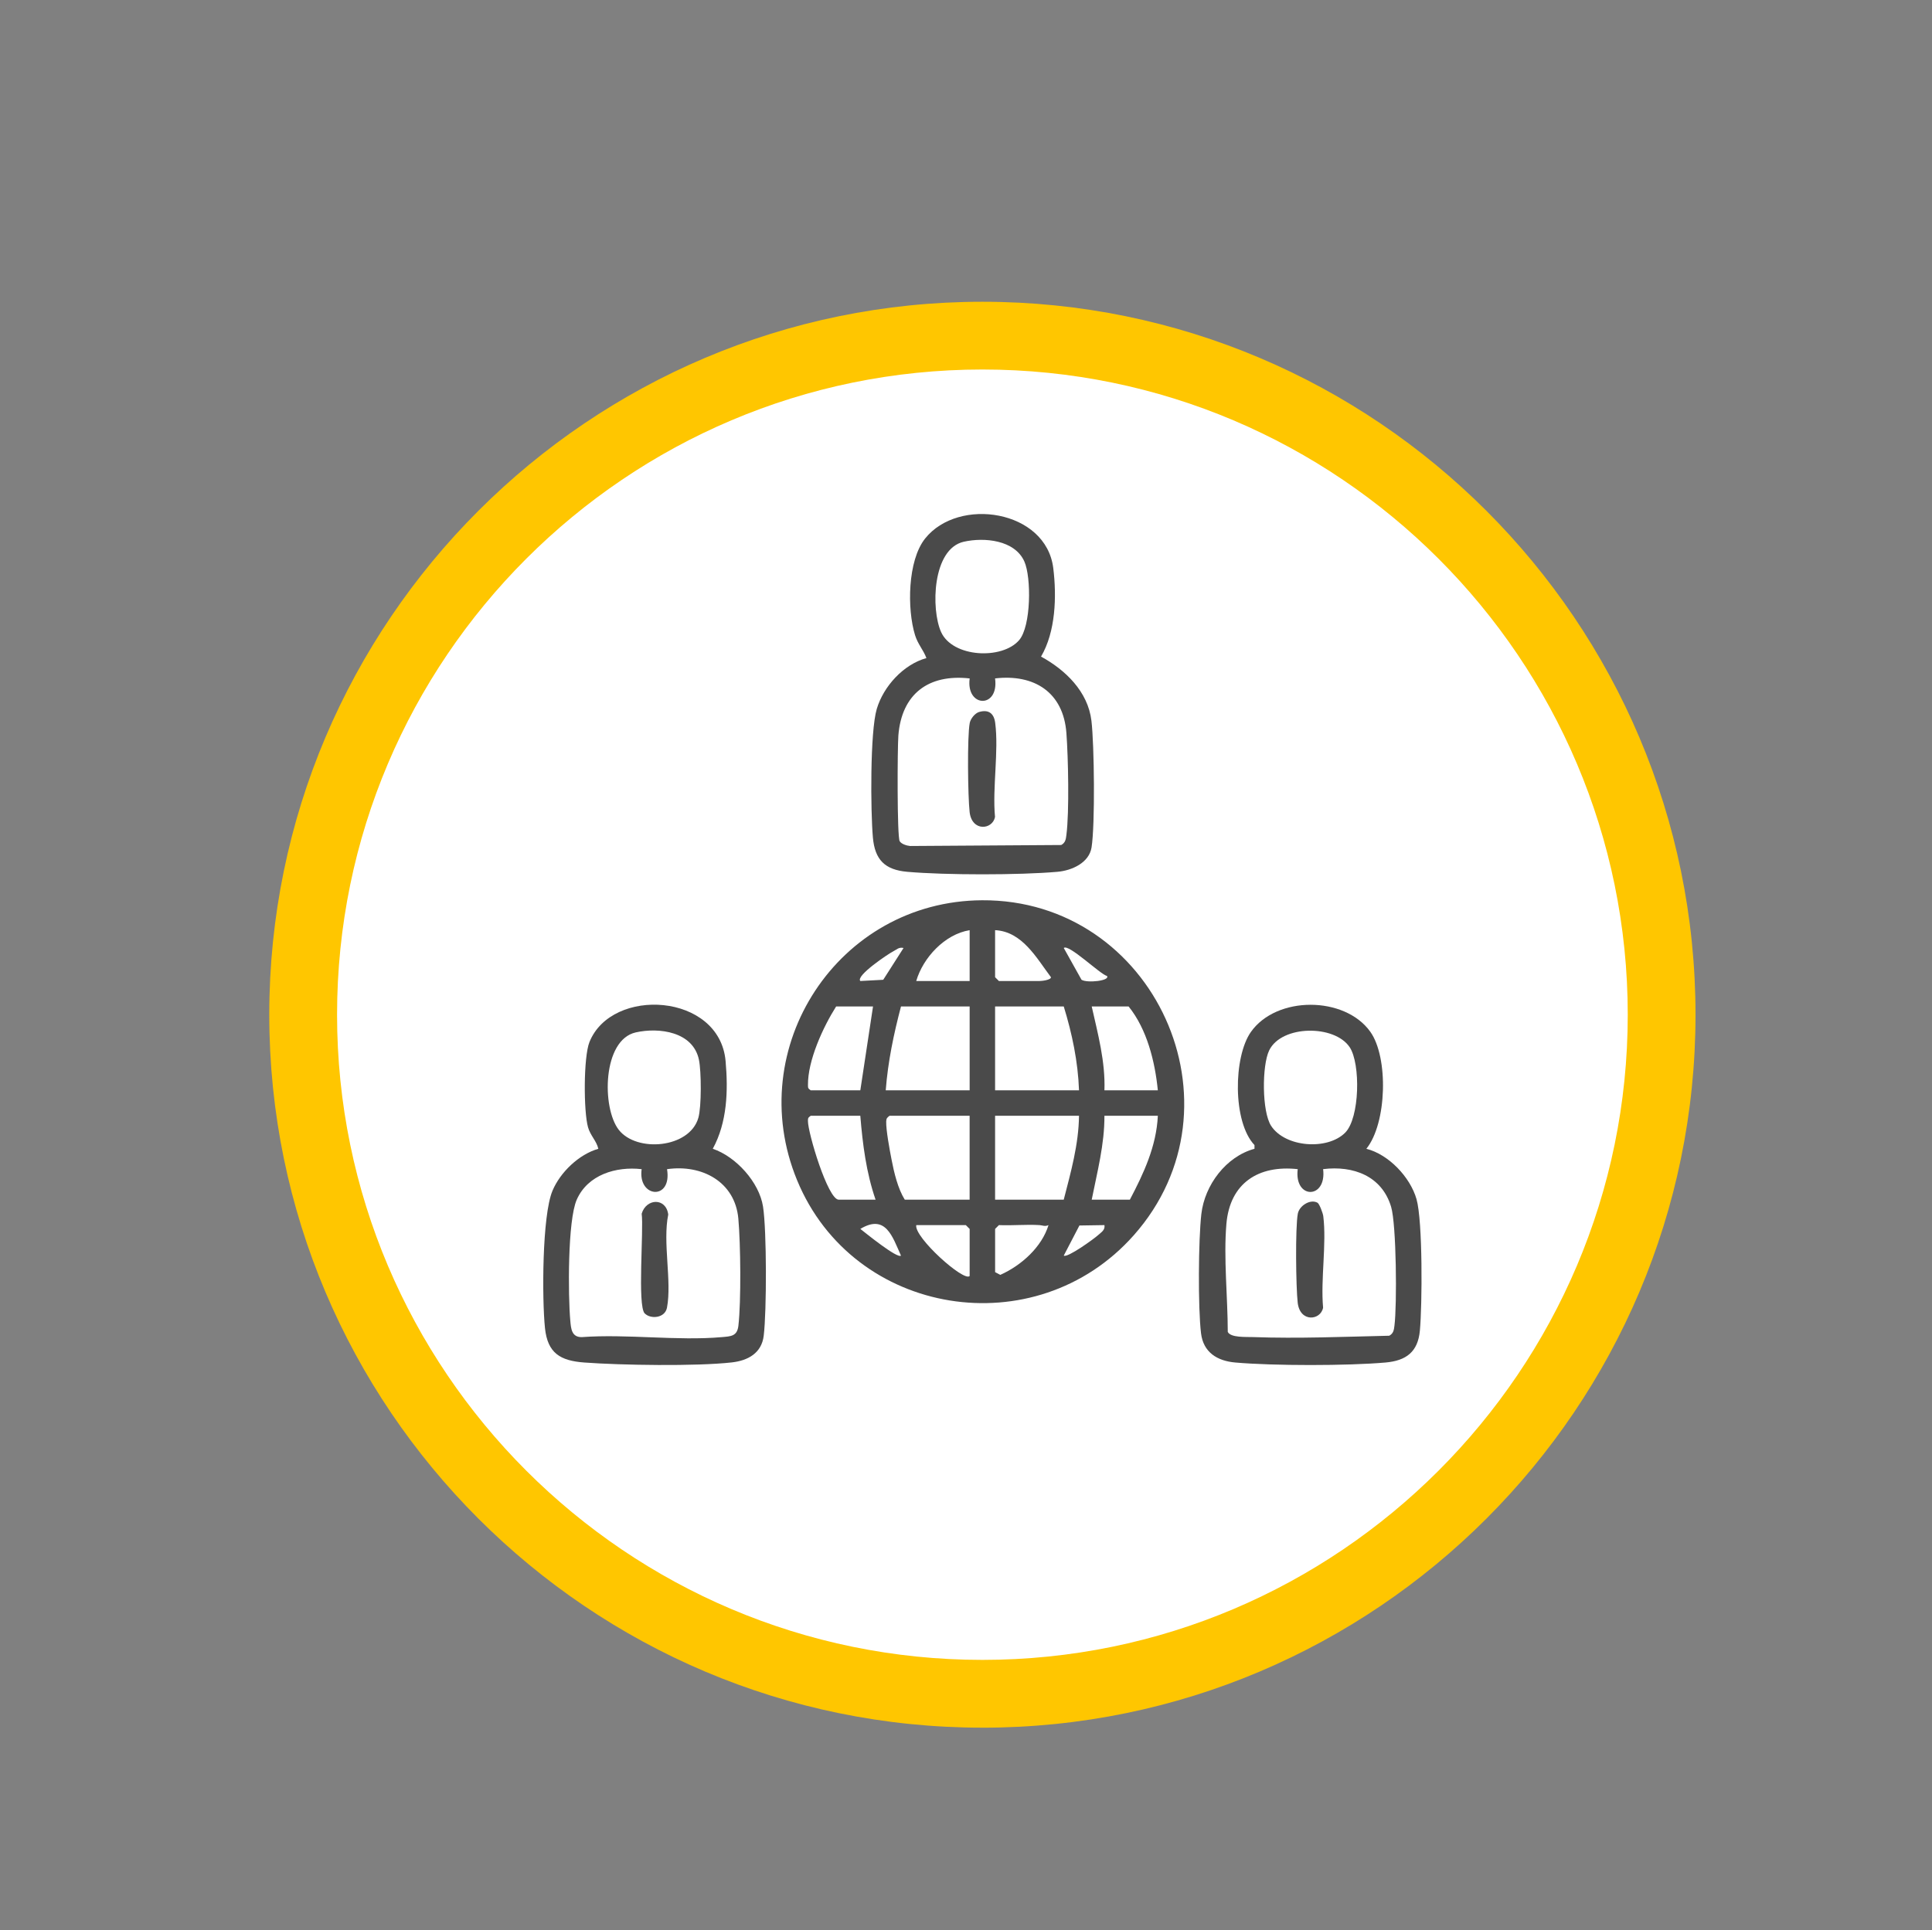 <?xml version="1.0" encoding="UTF-8"?>
<svg id="Layer_1" data-name="Layer 1" xmlns="http://www.w3.org/2000/svg" viewBox="0 0 741.82 741.25">
  <rect x="0" y="0" width="741.82" height="741.25" fill="#808080" stroke="none"/>
  <defs>
    <style>
      .cls-1 {
        fill: #ffc600;
      }

      .cls-2 {
        fill: #fff;
      }

      .cls-3 {
        fill: #4a4a4a;
      }
    </style>
  </defs>
  <g>
    <circle class="cls-2" cx="377.21" cy="389.7" r="260.8"/>
    <path class="cls-1" d="M377.21,663.52c-150.98,0-273.82-122.83-273.82-273.82S226.23,115.89,377.21,115.89s273.81,122.83,273.81,273.82-122.83,273.82-273.81,273.82ZM377.21,141.91c-136.63,0-247.79,111.16-247.79,247.79s111.16,247.79,247.79,247.79,247.79-111.16,247.79-247.79-111.16-247.79-247.79-247.79Z"/>
  </g>
  <g>
    <path class="cls-3" d="M377.02,345.75c66.21-.42,102.43,78.91,58.29,128.68-37.69,42.49-107.64,31.28-129.25-21.15-21-50.92,15.75-107.18,70.97-107.53ZM372.31,357.24c-9.59,1.55-17.92,10.61-20.51,19.53h20.51v-19.53ZM382.08,357.24v18.06l1.46,1.46h15.62c.91,0,4.4-.39,4.37-1.46-5.58-7.42-11.01-17.53-21.46-18.07ZM346.93,364.08c-1.81-.45-2.71.68-4.03,1.33-1.67.82-14.47,9.35-12.56,11.35l8.79-.47,7.8-12.21ZM425.04,374.83c-2.66-.68-14.79-12.49-16.59-10.75l6.82,12.21c2.21,1.34,11.05.38,9.78-1.46ZM335.21,386.53h-14.16c-5.03,7.95-10.93,20.76-10.82,30.23.01,1.13.05,1.27,1.06,1.99h19.04l4.88-32.22ZM372.31,386.53h-26.36c-2.79,10.58-5.03,21.27-5.86,32.22h32.22v-32.22ZM408.44,386.53h-26.36v32.22h32.22c-.38-10.98-2.65-21.8-5.86-32.22ZM444.57,418.75c-1.1-11.09-4.18-23.51-11.23-32.22h-14.16c2.37,10.56,5.28,21.24,4.88,32.22h20.51ZM330.33,428.52h-19.04c-1,.72-1.06.86-1.07,2-.03,4.54,7.66,30.22,11.81,30.22h14.16c-3.58-10.37-4.97-21.31-5.86-32.22ZM372.31,428.52h-30.76c-.91.7-1.25,1-1.28,2.2-.09,3.33,1.34,10.94,2.05,14.6.97,5.02,2.41,11.16,5.08,15.42h24.9v-32.22ZM414.3,428.52h-32.22v32.22h26.36c2.72-10.55,5.73-21.2,5.86-32.22ZM444.57,428.52h-20.51c.06,10.97-2.77,21.58-4.88,32.22h14.65c5.32-10.11,10.19-20.54,10.74-32.22ZM345.94,482.22c-3.29-7.3-5.86-16.12-15.6-10.25,1.89,1.48,14.26,11.55,15.6,10.25ZM372.31,490.04v-18.06l-1.46-1.46h-19.04c-.88,4.65,18.38,21.95,20.51,19.53ZM399.17,470.51c-5.17-.32-10.44.23-15.62,0l-1.46,1.46v16.6l1.99,1.05c8.18-3.65,15.95-10.74,18.51-19.11-1.39.65-2.34.06-3.41,0ZM424.06,470.51l-9.6.15-6.01,11.55c1.27,1.05,11.6-6.41,13.15-7.83,1.19-1.09,2.8-1.96,2.47-3.87Z"/>
    <path class="cls-3" d="M524.64,441.2c8.57,2.16,16.84,10.89,19.25,19.33,2.42,8.46,2.2,40.77,1.29,50.54-.76,8.14-5.26,11.51-13.18,12.21-14.61,1.29-43.08,1.29-57.69,0-6.95-.61-12.28-3.9-13.16-11.25-1.18-9.83-1.02-35.88.13-45.81,1.28-11.09,9.47-22.05,20.4-25.02v-1.43c-8.45-8.9-8.09-33.89-1.4-43.41,9.82-13.98,36.03-13.89,45.87-.11,7.04,9.87,6.38,35.17-1.51,44.94ZM516.49,435.02c5.66-5.66,5.95-26.49,1.75-32.82-5.81-8.74-26.16-8.59-30.92,1.21-2.81,5.79-2.82,23.49.74,28.97,5.39,8.29,21.59,9.48,28.43,2.64ZM498.28,449.02c-15.08-1.67-26.03,5.37-27.38,20.97-1.13,13.07.51,28.28.52,41.53,1.11,2.29,7.07,1.89,9.71,1.99,17.35.63,34.95-.13,52.3-.52,1.63-.9,1.78-2.2,1.99-3.87,1-7.77.77-38.84-1.29-45.67-3.57-11.82-14.5-15.87-26.1-14.44,1.45,11.68-11.21,11.68-9.75,0Z"/>
    <path class="cls-3" d="M355.71,252.74c-1.18-3.19-3.28-5.3-4.36-8.8-3.09-9.97-2.89-28.62,3.85-37.1,12.84-16.15,46.47-11.03,49.22,11.36,1.34,10.89.92,24.43-4.7,33.97,9.37,5.1,18.01,13.44,19.35,24.62,1.1,9.2,1.44,39.92.05,48.66-.94,5.94-7.59,8.89-13.09,9.37-14.61,1.29-43.08,1.29-57.69,0-8.55-.76-12.42-4.59-13.18-13.18-.89-10.06-1.12-40.58,1.49-49.37,2.58-8.68,10.22-17.08,19.06-19.53ZM370.08,208.05c-12.15,2.72-12.67,25.97-8.73,34.69,4.43,9.8,23.39,10.7,29.95,3.13,4.64-5.35,4.73-24.14,2.02-30.22-3.69-8.29-15.38-9.36-23.24-7.6ZM372.32,260.56c-15.81-1.79-26.13,5.96-27.38,21.94-.36,4.61-.53,38.82.51,40.57.66,1.1,2.72,1.73,4.01,1.84l58.01-.38c1.63-.9,1.78-2.2,1.99-3.87,1.15-8.91.7-29.77,0-39.15-1.17-15.63-12.34-22.72-27.39-20.96,1.6,11.68-11.25,11.3-9.75,0Z"/>
    <path class="cls-3" d="M273.69,441.2c8.89,2.99,17.84,12.85,19.29,22.22,1.43,9.23,1.41,40.11.26,49.59-.81,6.66-6.04,9.53-12.23,10.23-13.76,1.55-42.5,1.09-56.68.04-9.19-.68-14.08-3.58-15.08-13.24-1.15-11.09-1.14-43.15,2.89-52.74,2.99-7.11,10.17-13.98,17.6-16.1-.7-3.04-3.05-5.07-3.95-8.24-1.74-6.08-1.76-27.02.54-32.75,8.57-21.37,49.94-18.84,52.27,7.28,1.02,11.44.63,23.55-4.92,33.71ZM244.11,396.5c-12.79,2.85-13.1,28.91-6.55,37.38,6.85,8.85,27.21,7.15,30.58-4.56,1.24-4.29,1.17-17.82.22-22.34-2.26-10.74-15.21-12.5-24.26-10.48ZM246.36,449.02c-9.83-1.12-20.68,2.14-24.91,11.72-3.53,8-3.34,36.82-2.48,46.43.27,3.05.48,6.39,4.38,6.36,17.38-1.28,36.67,1.51,53.81,0,3.49-.31,5.89-.32,6.36-4.38,1.08-9.45.85-31.43-.02-41.11-1.28-14.26-14.1-20.94-27.38-19.01,2.03,12.18-11.31,11.07-9.75,0Z"/>
    <path class="cls-3" d="M505.89,461.93c.72.41,2.05,3.97,2.2,5.12,1.33,10.72-1.05,24.13-.07,35.17-.92,4.92-8.87,5.78-9.75-1.91-.68-5.89-.95-28.86.04-34.17.58-3.1,4.83-5.78,7.59-4.21Z"/>
    <path class="cls-3" d="M375.95,273.44c3.64-1.06,5.7.55,6.17,4.17,1.42,10.92-1.12,24.87-.07,36.15-.93,4.92-8.88,5.78-9.75-1.91-.67-5.93-.96-28.83.04-34.17.31-1.64,2.01-3.78,3.61-4.24Z"/>
    <path class="cls-3" d="M247.56,504.45c-2.9-2.89-.34-32.29-1.18-38.31,1.74-5.96,9.36-6.26,10.2.31-2.19,10.72,1.44,25.59-.48,35.76-.76,4.04-6.24,4.52-8.53,2.23Z"/>
  </g>
</svg>